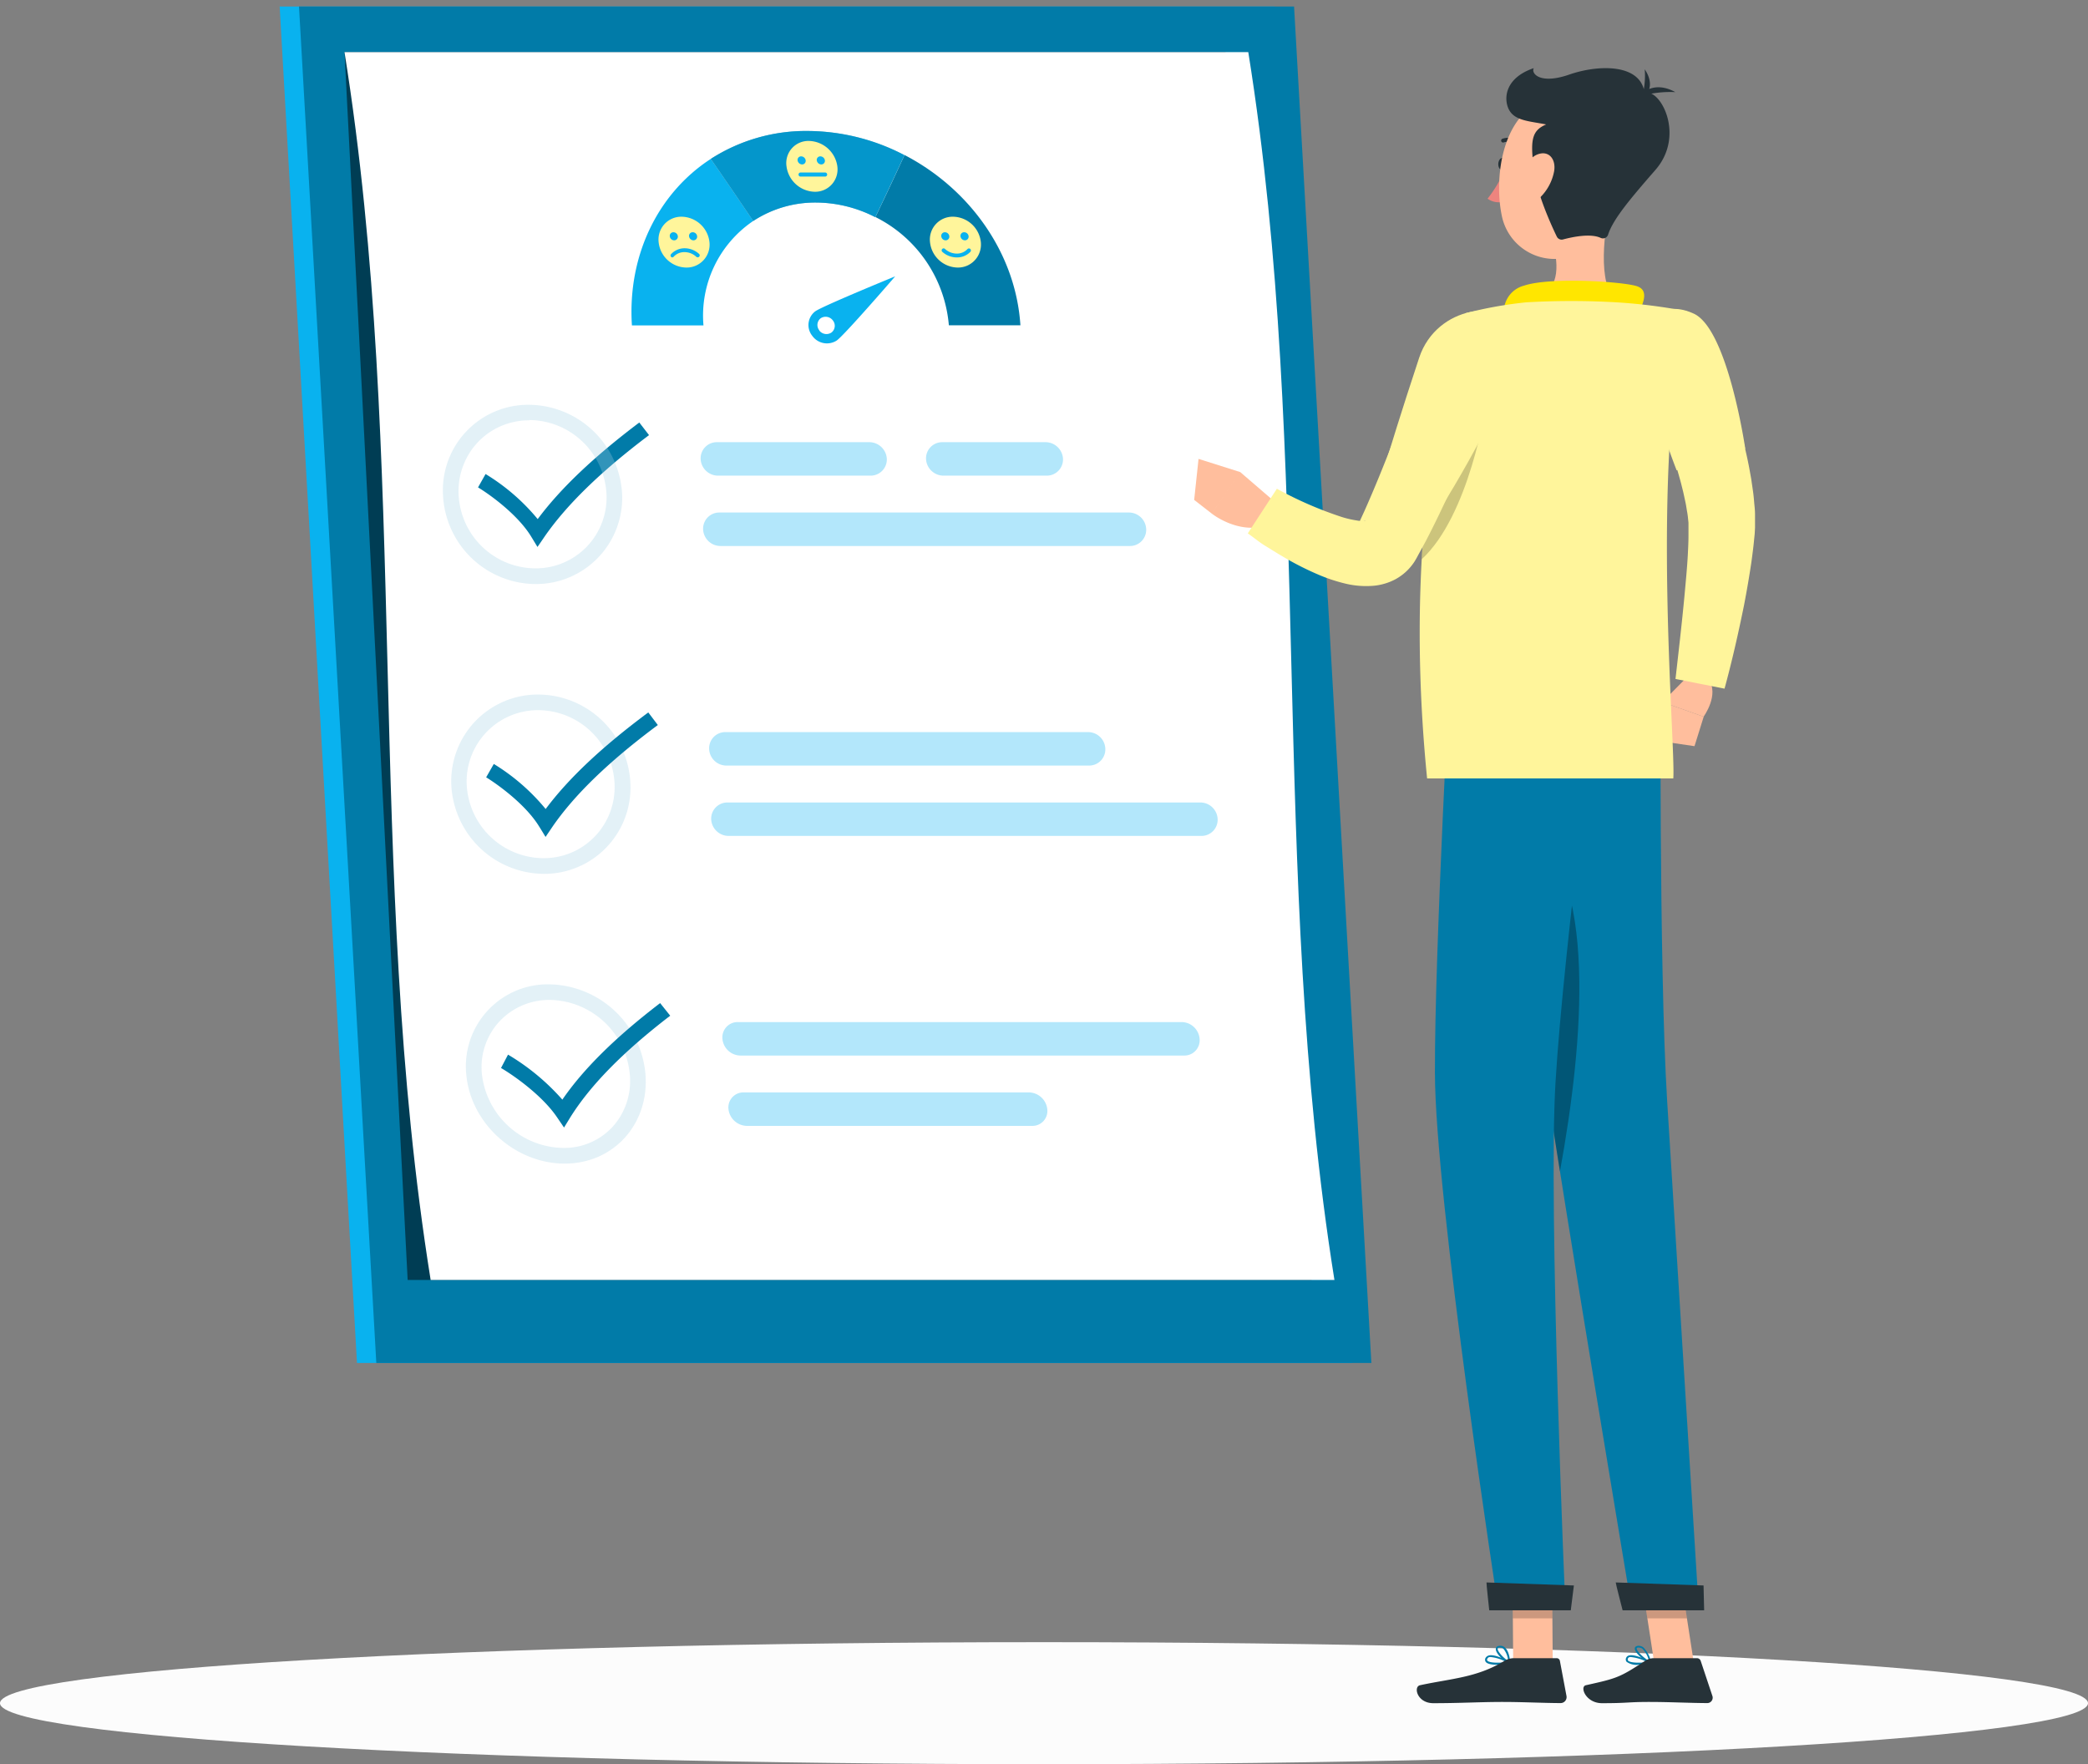 <svg width="316" height="267" fill="none" xmlns="http://www.w3.org/2000/svg">
  <rect width="100%" height="100%" fill="#808080" stroke="none"/>
  <path d="M158 266.987c87.261 0 158-4.134 158-9.234 0-5.099-70.739-9.233-158-9.233S0 252.654 0 257.753c0 5.1 70.739 9.234 158 9.234Z" fill="#FCFCFC"/>
  <path d="M192.918.987H42.325l11.702 205.281h150.585L192.918.987Z" fill="#09B2EF"/>
  <path d="M195.844.987H45.251l11.702 205.281h150.592L195.844.987Z" fill="#017BA8"/>
  <path opacity=".5" d="M185.47 7.887H52.137l9.558 185.819h136.797L185.47 7.887Z" fill="#000"/>
  <path d="M52.137 7.887c9.909 61.943 3.113 123.885 13.038 185.819h136.78c-9.909-61.934-3.113-123.876-13.038-185.819H52.137Z" fill="#fff"/>
  <path d="M155.734 165.321h-43.189a2.27 2.27 0 0 0-2.202 1.574 2.285 2.285 0 0 0-.096.954 2.858 2.858 0 0 0 2.778 2.537h43.19a2.249 2.249 0 0 0 1.719-.747 2.266 2.266 0 0 0 .562-1.79 2.845 2.845 0 0 0-2.762-2.528ZM178.836 154.676h-67.163a2.315 2.315 0 0 0-1.736.74 2.313 2.313 0 0 0-.603 1.789 2.772 2.772 0 0 0 2.722 2.537h67.131a2.311 2.311 0 0 0 2.245-1.553 2.3 2.3 0 0 0 .118-.96 2.761 2.761 0 0 0-2.714-2.553Z" fill="#B3E7FB"/>
  <path d="M81.48 107.473a11.618 11.618 0 0 1 8.022 3.295 11.638 11.638 0 0 1 3.51 7.937 10.823 10.823 0 0 1-3.008 7.904 10.684 10.684 0 0 1-7.774 3.263 11.688 11.688 0 0 1-8.049-3.291 11.708 11.708 0 0 1-3.555-7.941 10.804 10.804 0 0 1 6.619-10.33 10.767 10.767 0 0 1 4.236-.837Zm0-2.365a13.107 13.107 0 0 0-12.31 8.389 13.137 13.137 0 0 0-.874 5.175 14.143 14.143 0 0 0 4.297 9.603 14.114 14.114 0 0 0 9.735 3.97 13.023 13.023 0 0 0 9.435-3.99 13.057 13.057 0 0 0 3.644-9.583 14.047 14.047 0 0 0-4.236-9.588 14.018 14.018 0 0 0-9.69-3.976Z" fill="#A1D0E2" opacity=".3"/>
  <path d="M131.76 71.983h-23.102a2.647 2.647 0 0 1-2.624-2.537 2.447 2.447 0 0 1 2.444-2.528h23.094a2.664 2.664 0 0 1 2.641 2.528 2.45 2.45 0 0 1-2.453 2.537ZM158.423 71.983h-15.646a2.656 2.656 0 0 1-2.632-2.537 2.447 2.447 0 0 1 2.445-2.528h15.654a2.655 2.655 0 0 1 2.632 2.528 2.45 2.45 0 0 1-2.453 2.537ZM171.038 82.628h-62.014a2.633 2.633 0 0 1-2.615-2.537 2.447 2.447 0 0 1 2.444-2.529h62.006a2.623 2.623 0 0 1 2.607 2.529 2.458 2.458 0 0 1-.678 1.783 2.445 2.445 0 0 1-1.75.754Z" fill="#B3E7FB"/>
  <path d="M83.249 151.324c3.04.059 5.95 1.239 8.176 3.313a12.37 12.37 0 0 1 3.884 7.927 10.328 10.328 0 0 1-2.534 7.896 9.946 9.946 0 0 1-7.546 3.262 12.573 12.573 0 0 1-8.274-3.286 12.6 12.6 0 0 1-4.03-7.946 10.186 10.186 0 0 1 2.656-7.903 10.314 10.314 0 0 1 7.668-3.263Zm-.114-2.358a12.38 12.38 0 0 0-9.323 3.964 12.392 12.392 0 0 0-3.251 9.601c.627 7.488 7.416 13.565 14.896 13.565 7.481 0 12.843-6.077 12.224-13.565a14.883 14.883 0 0 0-4.671-9.572 14.861 14.861 0 0 0-9.867-3.993h-.008Z" fill="#A1D0E2" opacity=".3"/>
  <path d="M181.632 121.445h-71.556a2.448 2.448 0 0 0-2.445 2.529 2.643 2.643 0 0 0 2.616 2.529h71.589a2.443 2.443 0 0 0 2.444-2.529 2.624 2.624 0 0 0-2.648-2.529ZM164.673 110.793h-54.907a2.441 2.441 0 0 0-2.285 1.573 2.439 2.439 0 0 0-.16.964 2.618 2.618 0 0 0 2.599 2.528h54.916a2.447 2.447 0 0 0 1.758-.745 2.447 2.447 0 0 0 .687-1.783 2.611 2.611 0 0 0-2.608-2.537Z" fill="#B3E7FB"/>
  <path d="M82.564 126.658c-.317-.53-.643-1.061-.97-1.583-2.118-3.45-6.518-6.525-8.018-7.439l1.157-2.022a31.232 31.232 0 0 1 7.848 6.819c3.471-4.65 8.572-9.446 15.532-14.617l1.442 1.908c-7.432 5.522-12.663 10.604-15.98 15.441l-1.01 1.493ZM85.36 170.639l-1.076-1.583c-2.347-3.45-6.894-6.525-8.459-7.43l1.06-2.023a34.243 34.243 0 0 1 8.222 6.811c3.194-4.65 8.051-9.446 14.798-14.609l1.524 1.909c-7.204 5.522-12.15 10.603-15.157 15.44l-.913 1.485ZM136.894 23.459a538.424 538.424 0 0 1-4.409 9.388 20.171 20.171 0 0 1 7.702 6.732 20.208 20.208 0 0 1 3.414 9.647h10.829c-.717-11.085-7.839-20.735-17.536-25.767Z" fill="#017BA8"/>
  <path d="M95.635 49.242h10.83a17.286 17.286 0 0 1 1.617-8.926 17.264 17.264 0 0 1 5.913-6.874 803.653 803.653 0 0 0-6.421-9.396c-7.905 5.122-12.631 14.51-11.939 25.196Z" fill="#09B2EF"/>
  <path d="M122.242 19.82a26.662 26.662 0 0 0-14.668 4.226 804.626 804.626 0 0 1 6.422 9.396 17.1 17.1 0 0 1 9.501-2.79c3.121.019 6.192.776 8.964 2.211a690.01 690.01 0 0 0 4.409-9.388 31.921 31.921 0 0 0-14.628-3.654Z" fill="#017BA8"/>
  <path opacity=".5" d="M122.242 19.82a26.662 26.662 0 0 0-14.668 4.226 804.626 804.626 0 0 1 6.422 9.396 17.1 17.1 0 0 1 9.501-2.79c3.121.019 6.192.776 8.964 2.211a690.01 690.01 0 0 0 4.409-9.388 31.921 31.921 0 0 0-14.628-3.654Z" fill="#09B2EF"/>
  <path d="M135.476 41.82s-10.936 4.477-12.093 5.293a2.603 2.603 0 0 0-.465 3.695 2.731 2.731 0 0 0 3.733.71c1.197-.865 8.841-9.699 8.825-9.699Zm-11.49 8.156a1.29 1.29 0 0 1-.107-1.439c.085-.147.199-.277.335-.38a1.36 1.36 0 0 1 1.842.35 1.283 1.283 0 0 1-.229 1.82 1.359 1.359 0 0 1-1.841-.318v-.033Z" fill="#09B2EF"/>
  <path d="M148.441 36.64a3.485 3.485 0 0 1-2.084 3.57c-.454.194-.944.29-1.437.28a4.28 4.28 0 0 1-4.172-3.85 3.445 3.445 0 0 1 .874-2.713 3.443 3.443 0 0 1 2.614-1.13 4.303 4.303 0 0 1 4.205 3.843Z" fill="#FFF59B"/>
  <path d="M143.674 35.759a.56.56 0 0 1-.328.565.561.561 0 0 1-.227.047.674.674 0 0 1-.646-.843.544.544 0 0 1 .532-.38.677.677 0 0 1 .669.61ZM146.591 35.759a.56.56 0 0 1-.334.567.552.552 0 0 1-.228.045.69.69 0 0 1-.669-.612.559.559 0 0 1 .141-.436.539.539 0 0 1 .422-.176.674.674 0 0 1 .668.612ZM144.774 38.956a3.256 3.256 0 0 1-2.176-.856.3.3 0 0 1 0-.424.292.292 0 0 1 .423 0 2.65 2.65 0 0 0 1.769.701 2.17 2.17 0 0 0 1.63-.685.301.301 0 0 1 .496.084.305.305 0 0 1-.056.332 2.757 2.757 0 0 1-2.086.848Z" fill="#09B2EF"/>
  <path d="M126.724 25.171a3.396 3.396 0 0 1-.823 2.716 3.393 3.393 0 0 1-2.599 1.134 4.417 4.417 0 0 1-4.271-3.85 3.362 3.362 0 0 1 .8-2.712 3.345 3.345 0 0 1 2.59-1.13 4.449 4.449 0 0 1 4.303 3.842Z" fill="#FFF59B"/>
  <path d="M121.932 24.274a.552.552 0 0 1-.129.43.536.536 0 0 1-.409.182.711.711 0 0 1-.685-.612.542.542 0 0 1 .126-.432.53.53 0 0 1 .412-.18.703.703 0 0 1 .685.612ZM124.841 24.274a.545.545 0 0 1-.132.432.542.542 0 0 1-.414.18.716.716 0 0 1-.684-.612.53.53 0 0 1 .131-.432.536.536 0 0 1 .414-.18.707.707 0 0 1 .685.612ZM124.923 26.721h-3.814a.312.312 0 0 1-.186-.105.312.312 0 0 1 0-.401.313.313 0 0 1 .186-.106h3.814a.313.313 0 0 1 .26.306.313.313 0 0 1-.26.306Z" fill="#09B2EF"/>
  <path d="M107.37 36.64a3.469 3.469 0 0 1-3.52 3.85 4.278 4.278 0 0 1-4.172-3.85 3.455 3.455 0 0 1 2.058-3.56c.451-.195.938-.291 1.429-.282a4.31 4.31 0 0 1 4.205 3.842Z" fill="#FFF59B"/>
  <path d="M102.587 35.759a.56.56 0 0 1-.328.565.561.561 0 0 1-.227.047.674.674 0 0 1-.646-.843.544.544 0 0 1 .532-.38.677.677 0 0 1 .669.61ZM105.504 35.759a.549.549 0 0 1-.555.612.69.69 0 0 1-.668-.612.548.548 0 0 1 .554-.612.67.67 0 0 1 .669.612ZM101.772 38.956a.286.286 0 0 1-.291-.293c0-.08.032-.156.087-.212a2.801 2.801 0 0 1 2.062-.881 3.259 3.259 0 0 1 2.176.864.31.31 0 0 1 .067.097.303.303 0 0 1 0 .23.311.311 0 0 1-.067.097.319.319 0 0 1-.432 0 2.606 2.606 0 0 0-1.776-.701 2.185 2.185 0 0 0-1.63.677.32.32 0 0 1-.196.122Z" fill="#09B2EF"/>
  <path d="m81.342 82.774-.961-1.582c-2.111-3.45-6.52-6.525-8.035-7.43l1.14-2.024a31.17 31.17 0 0 1 7.889 6.82c3.463-4.658 8.523-9.446 15.377-14.618l1.475 1.91C90.893 71.37 85.694 76.452 82.36 81.29c-.334.497-.677.995-1.019 1.484Z" fill="#017BA8"/>
  <path d="M80.104 63.565a11.786 11.786 0 0 1 8.091 3.307 11.808 11.808 0 0 1 3.594 7.974 10.727 10.727 0 0 1-3.007 7.906 10.708 10.708 0 0 1-7.798 3.26 11.68 11.68 0 0 1-8.035-3.296 11.702 11.702 0 0 1-3.545-7.935 10.8 10.8 0 0 1 2.958-7.904 10.634 10.634 0 0 1 7.742-3.263v-.049Zm-.082-2.308a12.906 12.906 0 0 0-9.408 3.985 12.93 12.93 0 0 0-3.573 9.58 14.125 14.125 0 0 0 4.275 9.582 14.099 14.099 0 0 0 9.7 3.982 13.027 13.027 0 0 0 9.47-3.967 13.053 13.053 0 0 0 3.667-9.597 14.256 14.256 0 0 0-4.366-9.6 14.23 14.23 0 0 0-9.765-3.965Z" fill="#A1D0E2" opacity=".3"/>
  <path d="M247.981 251.937a2.606 2.606 0 0 1-1.809-.448.567.567 0 0 1-.057-.62.605.605 0 0 1 .416-.335c.961-.269 3.186.922 3.259.979a.137.137 0 0 1 .082.147.121.121 0 0 1-.03.074.114.114 0 0 1-.068.04 10.47 10.47 0 0 1-1.793.163Zm-1.075-1.158a.933.933 0 0 0-.269 0 .367.367 0 0 0-.261.196c-.082.179 0 .269 0 .318.326.383 1.842.392 2.933.237a7.037 7.037 0 0 0-2.403-.751Z" fill="#017BA8"/>
  <path d="M249.774 251.774h-.057c-.758-.326-2.339-1.631-2.306-2.3 0-.163.097-.359.489-.4a1.16 1.16 0 0 1 .814.245 4.608 4.608 0 0 1 1.19 2.309c.01.02.016.042.016.065a.149.149 0 0 1-.016.065.14.14 0 0 1-.063.025.128.128 0 0 1-.067-.009Zm-1.736-2.447h-.081c-.253 0-.261.123-.261.155 0 .408 1.067 1.428 1.858 1.868a3.807 3.807 0 0 0-1.002-1.843.813.813 0 0 0-.514-.163v-.017Z" fill="#017BA8"/>
  <path d="M256.342 251.636h-5.99l-2.143-13.883h5.989l2.144 13.883Z" fill="#FFBE9D"/>
  <path d="M250.312 250.942h6.519a.602.602 0 0 1 .554.408l1.776 5.326a.814.814 0 0 1-.741 1.061c-2.363 0-5.786-.172-8.752-.172-3.464 0-3.154.188-7.22.188-2.445 0-3.415-2.488-2.445-2.716 4.572-1.02 5.101-1.134 8.866-3.63a2.52 2.52 0 0 1 1.443-.465Z" fill="#263238"/>
  <path opacity=".2" d="m248.209 237.761 1.108 7.153h5.99l-1.109-7.153h-5.989Z" fill="#000"/>
  <path d="m255.657 102.13-4.074 4.12 6.242 2.21s2.445-3.361.725-5.661l-2.893-.669Z" fill="#FFBE9D"/>
  <path d="m250.214 112.008 6.234.914 1.393-4.462-6.242-2.21-1.385 5.758Z" fill="#FFBE9D"/>
  <path d="M258.379 51.412a62.445 62.445 0 0 1 1.377 3.173c.424 1.06.815 2.08 1.222 3.124a105.089 105.089 0 0 1 2.111 6.394 67.743 67.743 0 0 1 1.63 6.648l.309 1.713.253 1.746c.089.579.147 1.183.195 1.778.049.595.131 1.134.131 1.884v1.999l-.049.921-.09.873c-.106 1.175-.261 2.276-.407 3.393a155.068 155.068 0 0 1-1.117 6.526c-.863 4.266-1.809 8.434-2.95 12.634l-7.423-1.468c.472-4.143.961-8.352 1.352-12.496.188-2.072.392-4.135.506-6.158.049-.995.106-2.007.106-2.961v-2.039l-.057-.539c-.038-.43-.097-.857-.18-1.28-.073-.457-.138-.914-.244-1.379l-.302-1.395-.35-1.403a84.092 84.092 0 0 0-1.728-5.644 104.656 104.656 0 0 0-2.143-5.62 77.882 77.882 0 0 0-1.173-2.782c-.408-.913-.815-1.867-1.214-2.659l10.235-4.983Z" fill="#FFF59B"/>
  <path d="M230.24 99.21s.994 45.874 3.684 64.145c2.803 19.005 13.038 80.173 13.038 80.173h10.137s-3.634-58.215-4.791-76.919c-1.263-20.391-.986-67.399-.986-67.399H230.24Z" fill="#017BA8"/>
  <path d="M244.526 239.482c-.049 0 1.043 4.217 1.043 4.217h12.338l-.09-3.76-13.291-.457ZM227.957 24.844c.031-.508-.213-.936-.546-.957-.332-.02-.627.375-.658.883-.031.508.213.937.545.957.333.02.627-.375.659-.883Z" fill="#263238"/>
  <path d="M227.706 25.726a18.934 18.934 0 0 1-2.575 4.34 2.865 2.865 0 0 0 2.404.456l.171-4.796Z" fill="#ED847E"/>
  <path d="M229.857 21.99a.349.349 0 0 1-.179-.049 2.293 2.293 0 0 0-2.094-.391.29.29 0 0 1-.228-.005.302.302 0 0 1-.155-.167.308.308 0 0 1 .014-.23.308.308 0 0 1 .173-.153 2.892 2.892 0 0 1 2.657.457.3.3 0 0 1-.188.538Z" fill="#263238"/>
  <path d="M243.808 30.408c-1.01 4.388-2.151 12.423.815 15.343 0 0-1.353 4.445-9.493 4.445-8.964 0-4.116-4.445-4.116-4.445 4.89-1.167 4.931-4.788 4.197-8.198l8.597-7.145Z" fill="#FFBE9D"/>
  <path d="M247.778 47.806c.88-1.786 1.849-3.841 0-4.478-2.021-.71-13.194-1.427-17.113-.106a4.08 4.08 0 0 0-2.942 4.96l20.055-.376Z" fill="#FFE600"/>
  <path d="M256.35 47.472c5.158 2.382 7.782 20.44 7.782 20.44l-10.389 3.263a105.558 105.558 0 0 1-4.507-14.682c-1.597-7.537 1.834-11.452 7.114-9.021Z" fill="#FFF59B"/>
  <path d="m192.495 75.572-4.792-4.127-4.31 6.28s3.87 3.108 8.149 1.836l.953-3.99ZM181.388 69.446l-.66 6.208 2.664 2.071 4.311-6.28-6.315-1.999ZM244.908 23.727c-.603 6.232-.643 9.903-3.903 13.1a8.15 8.15 0 0 1-8.149 1.996 8.152 8.152 0 0 1-5.59-6.262c-1.141-5.595 0-14.845 6.218-17.325a8.212 8.212 0 0 1 8.157.95 8.236 8.236 0 0 1 3.267 7.541Z" fill="#FFBE9D"/>
  <path d="M232.155 25.726c-.546-4.307-.456-5.938 1.842-6.892-2.388-.474-4.458-.539-5.444-1.933-.986-1.395-1.222-4.96 3.57-6.591-.441.816.953 2.512 5.362.979 4.408-1.534 10.83-1.697 11.408 2.79 2.331-.816 6.234 6.386 1.63 11.647-3.838 4.405-6.397 7.447-7.155 9.788a.813.813 0 0 1-1.116.49c-1.589-.743-4.433-.106-5.705.236a.813.813 0 0 1-.929-.416c-.823-1.696-3.047-6.542-3.463-10.098Z" fill="#263238"/>
  <path d="M248.029 14.625s1.891-2.668 5.517-.685a16.414 16.414 0 0 0-5.517.685Z" fill="#263238"/>
  <path d="M248.339 15.196s2.632-1.632.578-4.707a11.853 11.853 0 0 1-.578 4.707Z" fill="#263238"/>
  <path d="M235.204 25.905a7.47 7.47 0 0 1-2.184 4.038c-1.508 1.428-2.812.416-2.852-1.42-.041-1.63.692-4.387 2.444-5.122 1.752-.734 2.901.661 2.592 2.505Z" fill="#FFBE9D"/>
  <path opacity=".3" d="M231.08 124.7c.587 13.687 1.508 29.577 2.844 38.655.513 3.459 1.263 8.304 2.16 13.924 3.601-19.674 5.753-45.026-5.004-52.579Z" fill="#000"/>
  <path d="M226.589 251.937c-.766 0-1.507-.106-1.743-.448a.555.555 0 0 1 0-.62.816.816 0 0 1 .464-.335c1.002-.269 3.056.922 3.146.979a.126.126 0 0 1 .055.063c.01.027.011.057.002.084a.15.15 0 0 1-.114.114c-.598.105-1.203.159-1.81.163Zm-.904-1.158a.989.989 0 0 0-.277 0 .42.42 0 0 0-.285.196c-.106.179-.074.269-.041.318.269.383 1.776.392 2.901.237a6.19 6.19 0 0 0-2.298-.751Z" fill="#017BA8"/>
  <path d="M228.407 251.774h-.057c-.709-.326-2.102-1.631-1.963-2.3 0-.163.146-.359.537-.4a1.045 1.045 0 0 1 .815.245c.742.628.815 2.243.815 2.308 0 .026-.007.05-.018.073a.165.165 0 0 1-.047.058.153.153 0 0 1-.082.016Zm-1.377-2.447h-.081c-.261 0-.277.123-.285.155-.082.408.855 1.428 1.581 1.868a3.261 3.261 0 0 0-.726-1.843.741.741 0 0 0-.489-.163v-.017Z" fill="#017BA8"/>
  <path d="M234.991 251.636h-5.981l-.114-13.883h5.989l.106 13.883Z" fill="#FFBE9D"/>
  <path d="M229.067 250.942h6.519a.492.492 0 0 1 .489.408l1.002 5.326a.908.908 0 0 1-.203.743.901.901 0 0 1-.701.318c-2.355 0-5.761-.172-8.719-.172-3.472 0-6.471.188-10.537.188-2.445 0-3.048-2.488-2.013-2.716 4.718-1.02 8.548-1.134 12.68-3.63a2.91 2.91 0 0 1 1.483-.465Z" fill="#263238"/>
  <path opacity=".2" d="m228.904 237.761.049 7.153h5.99l-.049-7.153h-5.99Z" fill="#000"/>
  <path d="M219.558 99.21s-2.445 44.805-2.396 63.076c0 19.006 9.616 81.242 9.616 81.242h10.137s-2.64-61.127-1.499-79.773c1.214-20.392 7.097-64.528 7.097-64.528l-22.955-.017Z" fill="#017BA8"/>
  <path d="M224.968 239.482c-.048 0 .416 4.217.416 4.217h12.338l.472-3.76-13.226-.457Z" fill="#263238"/>
  <path d="M221.741 47.415s-10.202 25.8-5.761 70.393h37.257c.391-4.894-3.504-47.522 2.054-70.703a82.518 82.518 0 0 0-10.675-1.354 118.274 118.274 0 0 0-13.609 0 60.931 60.931 0 0 0-9.266 1.664Z" fill="#FFF59B"/>
  <path opacity=".2" d="M216.469 70.768c-.554 4.078-1.011 8.736-1.304 13.866 7.236-6.656 9.714-23.239 9.714-23.239l-8.41 9.373Z" fill="#000"/>
  <path d="M225.579 59.699c-1.467 3.817-2.95 7.496-4.579 11.191-1.63 3.695-3.317 7.341-5.216 10.995l-.741 1.362-.375.686c-.155.277-.139.293-.563 1.003a7.969 7.969 0 0 1-2.941 2.74 8.765 8.765 0 0 1-3.187.963c-1.53.14-3.074.016-4.563-.367a25.246 25.246 0 0 1-3.455-1.126 44.952 44.952 0 0 1-5.843-2.936c-.921-.53-1.801-1.101-2.673-1.631-.872-.53-1.662-1.208-2.599-1.86l4.4-6.754a57.24 57.24 0 0 0 9.901 4.299c.728.225 1.471.394 2.225.505.43.092.874.092 1.304 0 .049 0-.106-.049-.375.09a2.188 2.188 0 0 0-.815.718c-.171.285.049-.139.122-.302l.293-.644.587-1.28c1.549-3.46 2.983-7.04 4.376-10.605a300.038 300.038 0 0 0 3.993-10.88l10.724 3.833Z" fill="#FFF59B"/>
  <path d="M229.629 50.123c1.907 5.335-11.588 26.811-11.588 26.811l-8.002-7.936s2.045-6.746 4.743-14.87c2.656-7.986 13.03-9.103 14.847-4.005Z" fill="#FFF59B"/>
</svg>